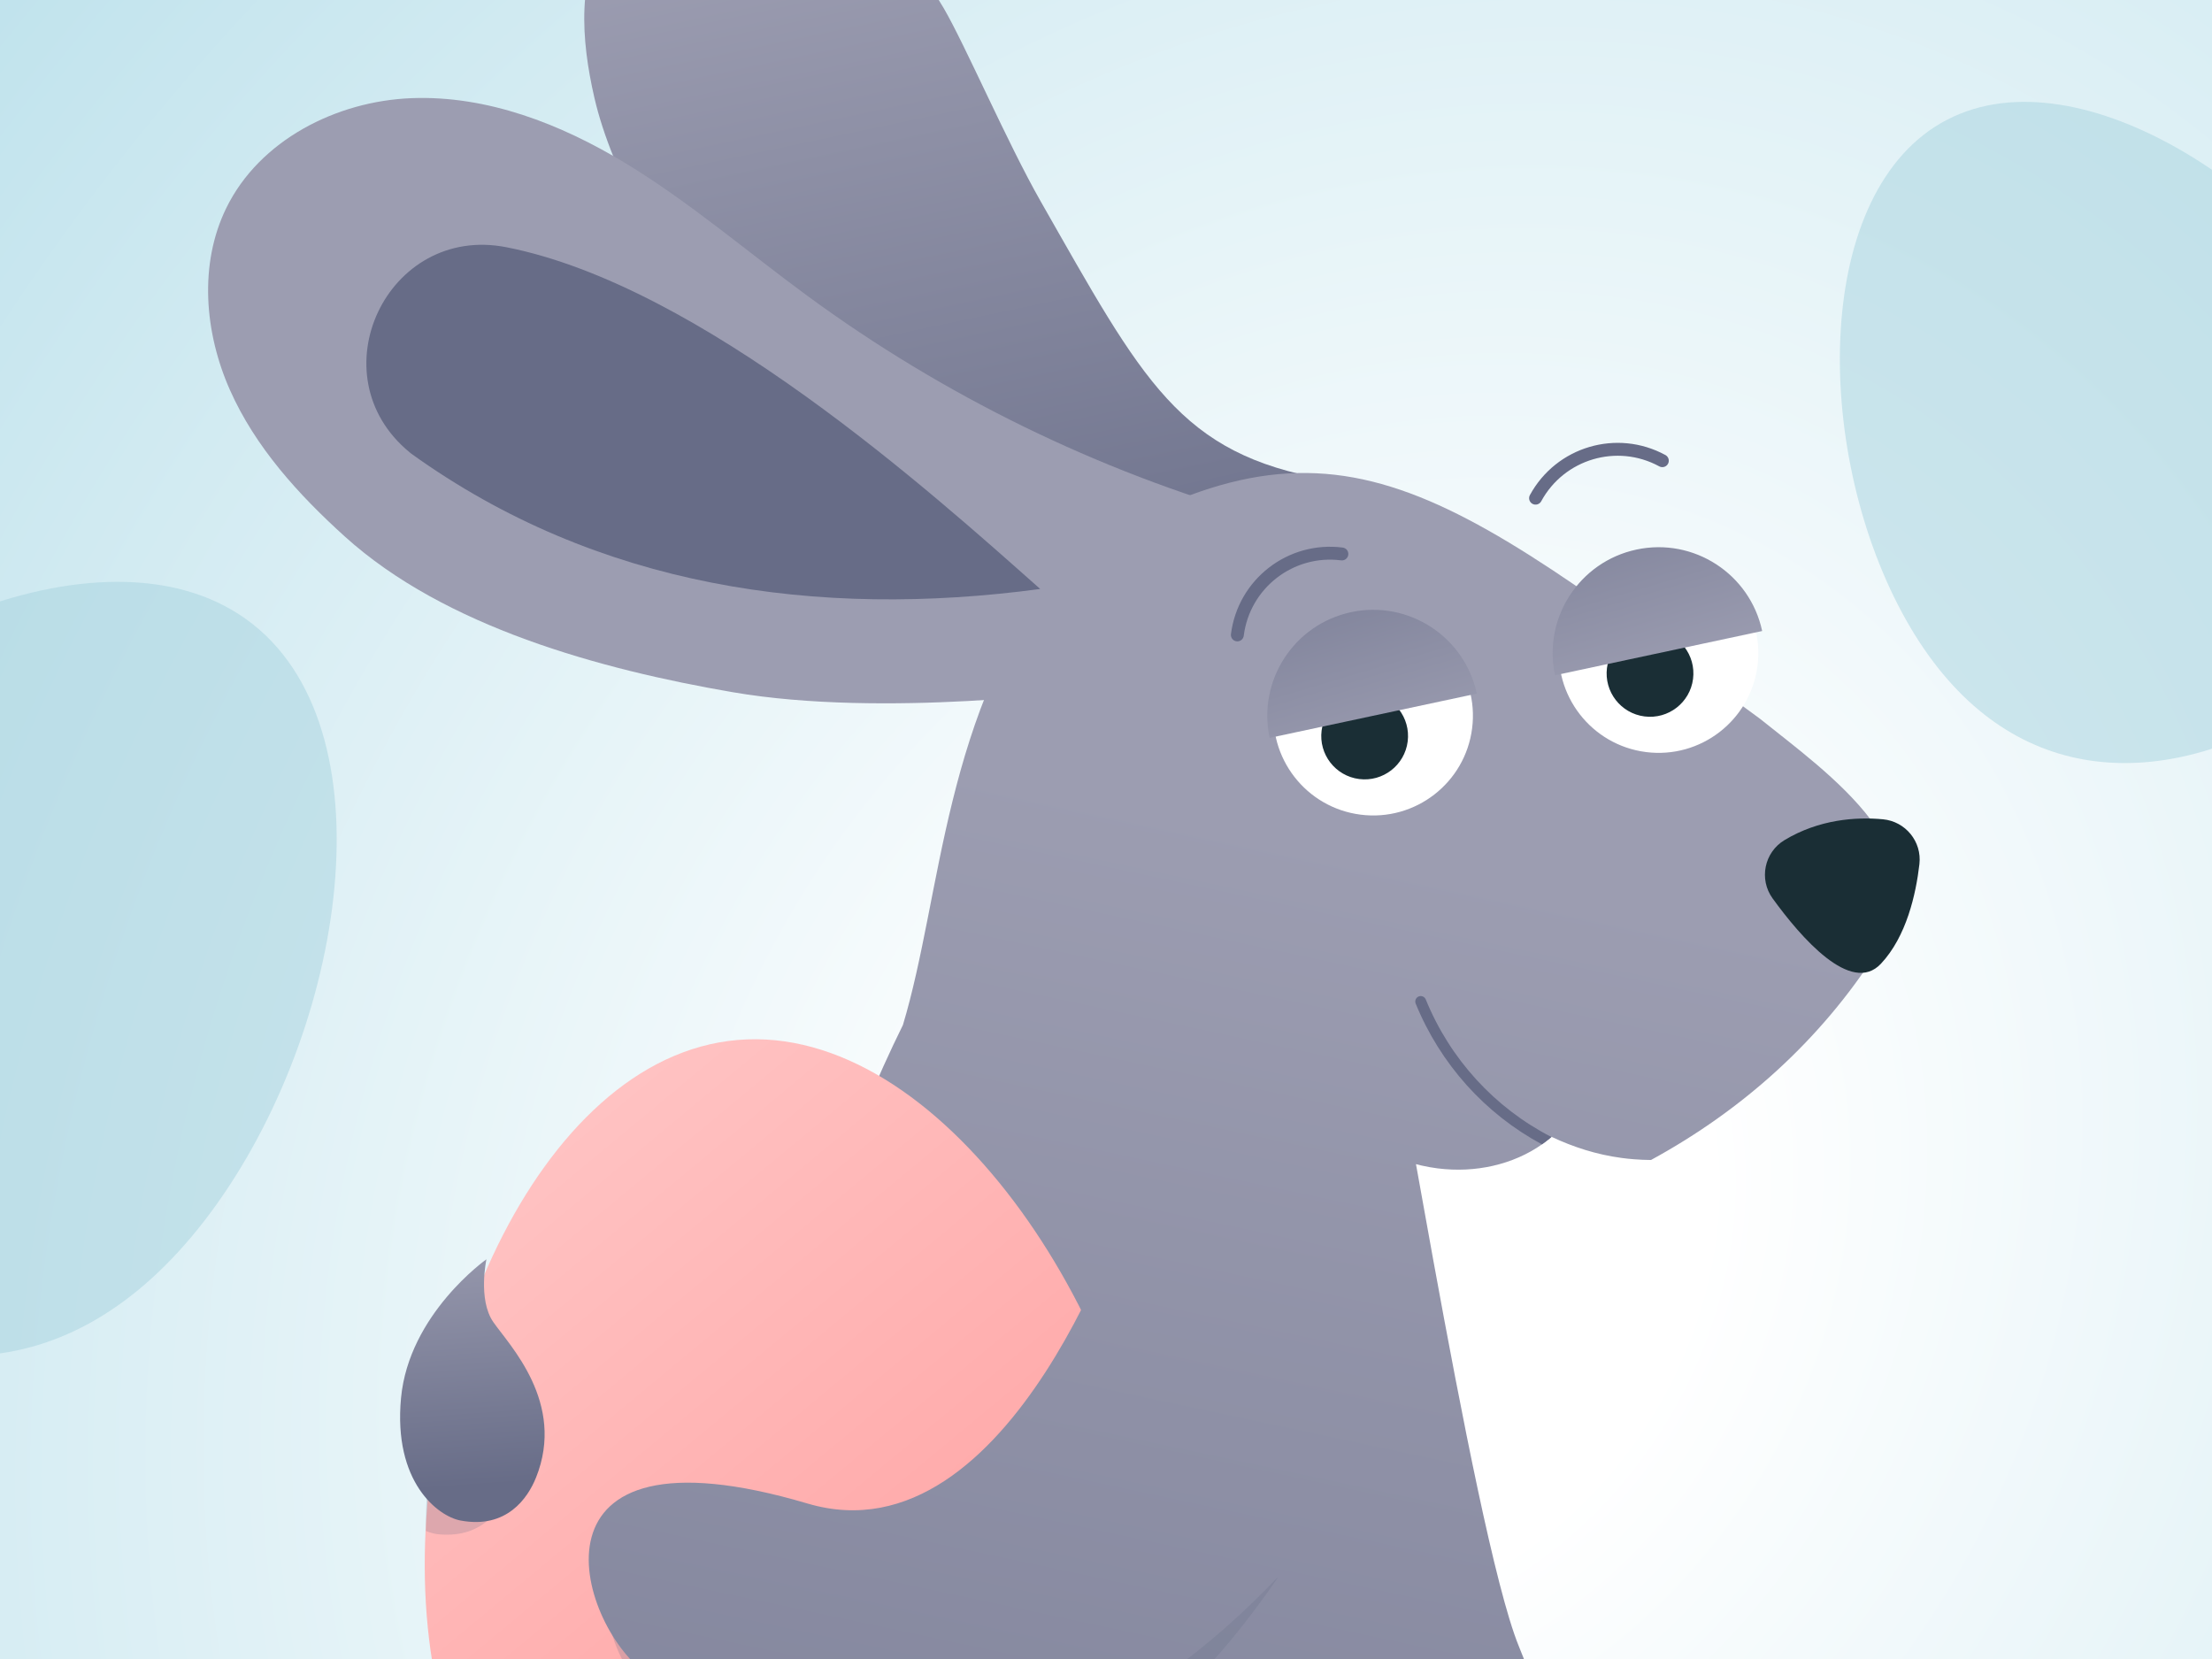 <svg width="400" height="300" viewBox="0 0 400 300" fill="none" xmlns="http://www.w3.org/2000/svg">
<rect x="0" y="0" width="400" height="300" fill="#808080" stroke="none"/>
<g clip-path="url(#clip0_49_1508)">
<g clip-path="url(#clip1_49_1508)">
<rect width="400" height="300" fill="url(#paint0_radial_49_1508)"/>
<g clip-path="url(#clip2_49_1508)">
<path d="M110.277 -13.45C117.249 -23.53 131.771 -26.278 143.351 -22.256C154.929 -18.237 164.428 -9.162 170.619 1.416C174.55 8.136 182.119 25.766 188.188 36.414C206.765 69.005 213.218 82.079 239.86 86.707L167.755 103.65C146.067 85.289 113.855 45.337 107.478 17.648C105.073 7.2 104.186 -4.624 110.283 -13.445L110.277 -13.45Z" fill="url(#paint1_linear_49_1508)"/>
<path d="M227.69 93.451C198.415 85.139 170.639 71.564 146.099 53.569C135.098 45.504 124.711 36.541 113.044 29.473C101.378 22.406 88.077 17.232 74.444 17.75C60.811 18.269 46.916 25.358 40.922 37.612C35.947 47.784 36.98 60.155 41.572 70.504C46.164 80.852 53.973 89.448 62.377 97.041C80.436 113.359 108.487 121.042 132.474 125.168C159.98 129.899 196.618 124.815 197.083 124.854" fill="url(#paint2_linear_49_1508)"/>
<path d="M91.582 44.709C126.839 51.646 168.308 88.929 188.104 106.506C147.704 111.921 108.004 106.196 74.411 82.068C74.3 81.978 74.189 81.887 74.078 81.797C57.071 67.853 70.001 40.462 91.579 44.709L91.582 44.709Z" fill="#676C87"/>
<path d="M257.06 210.765C256.723 210.685 256.386 210.603 256.053 210.514C257.03 215.979 258.089 221.865 259.192 227.925C264.272 255.771 270.391 287.21 274.634 297.649C282.737 317.583 301.772 368.108 286.339 405.46C238.391 500.623 125.621 406.351 130.742 327.426C126.133 289.186 144.558 223.221 163.277 185.351C170.421 161.616 170.494 128.872 192.104 101.428C241.03 70.654 259.491 86.911 318.286 129.995C330.362 139.729 352.463 154.816 339.492 172.003C329.227 188.105 315.086 200.753 298.551 209.764C297.516 209.755 296.499 209.712 295.506 209.632C294.739 209.575 293.985 209.495 293.244 209.395C288.653 208.778 284.497 207.42 280.578 205.579C280.567 205.587 280.556 205.599 280.545 205.607C280.422 205.714 280.3 205.815 280.178 205.918C279.748 206.274 279.298 206.614 278.837 206.939C276.279 208.739 273.254 210.072 269.949 210.82C266.817 211.534 263.428 211.719 259.947 211.277C258.963 211.152 258.002 210.98 257.06 210.765Z" fill="url(#paint3_linear_49_1508)"/>
<path d="M253.215 204.875C254.597 206.656 268.127 294.059 275.472 312.127C282.815 330.197 301.04 376.423 286.084 409.868C271.124 443.311 247.729 446.23 222.755 444.666C197.786 443.099 167.795 413.588 159.884 383.129C151.973 352.67 161.656 268.884 166.681 245.293C172.431 218.317 185.831 191.498 185.831 191.498L253.212 204.875L253.215 204.875Z" fill="url(#paint4_linear_49_1508)"/>
<path d="M297.653 135.997C307.532 137.252 316.558 130.261 317.813 120.382C319.068 110.502 312.077 101.476 302.197 100.221C292.318 98.966 283.292 105.958 282.037 115.837C280.782 125.716 287.774 134.742 297.653 135.997Z" fill="white"/>
<path d="M297.386 129.555C301.684 130.101 305.612 127.059 306.158 122.761C306.704 118.462 303.662 114.535 299.363 113.989C295.065 113.443 291.138 116.485 290.592 120.783C290.046 125.082 293.087 129.009 297.386 129.555Z" fill="#1A2E35"/>
<path d="M281.194 122.11C278.984 111.766 285.581 101.588 295.925 99.378C306.268 97.168 316.446 103.765 318.656 114.109" fill="url(#paint5_linear_49_1508)"/>
<path d="M340.49 148.153C335.637 147.698 328.938 148.154 322.692 151.921C319.033 154.126 318.037 158.997 320.542 162.458C325.658 169.518 334.742 180.013 340.13 174.275C344.753 169.352 346.463 161.697 347.09 156.264C347.562 152.185 344.574 148.536 340.487 148.152L340.49 148.153Z" fill="#1A2E35"/>
<path d="M246.047 147.317C255.926 148.572 264.952 141.581 266.207 131.701C267.462 121.822 260.47 112.796 250.591 111.541C240.712 110.286 231.686 117.277 230.431 127.157C229.176 137.036 236.167 146.062 246.047 147.317Z" fill="white"/>
<path d="M245.783 140.875C250.082 141.421 254.009 138.379 254.555 134.081C255.101 129.782 252.059 125.855 247.76 125.309C243.462 124.763 239.535 127.805 238.989 132.104C238.443 136.402 241.485 140.329 245.783 140.875Z" fill="#1A2E35"/>
<path d="M229.591 133.431C227.38 123.087 233.978 112.909 244.321 110.699C254.665 108.489 264.843 115.086 267.053 125.43" fill="url(#paint6_linear_49_1508)"/>
<path d="M223.752 114.814C224.93 105.545 233.383 98.995 242.654 100.173" stroke="#676C87" stroke-width="2.332" stroke-miterlimit="10" stroke-linecap="round"/>
<path d="M277.678 90.085C282.142 81.876 292.395 78.844 300.603 83.308" stroke="#676C87" stroke-width="2.332" stroke-miterlimit="10" stroke-linecap="round"/>
<path d="M280.545 205.607C280.422 205.714 280.3 205.814 280.178 205.918C279.749 206.274 279.298 206.614 278.837 206.939C268.528 201.397 260.455 192.407 255.999 181.477C255.795 180.974 256.037 180.4 256.54 180.192C257.042 179.988 257.617 180.23 257.824 180.733C262.213 191.508 270.269 200.325 280.545 205.607Z" fill="#676C87"/>
<path fill-rule="evenodd" clip-rule="evenodd" d="M133.399 188.061C169.804 184.951 204.818 237.285 209.34 282.942C213.865 328.611 186.192 350.43 149.787 353.541C113.363 356.651 81.873 339.884 77.349 294.215C72.827 248.562 96.975 191.171 133.396 188.058L133.399 188.061Z" fill="url(#paint7_linear_49_1508)"/>
<path opacity="0.22" d="M92.18 268.46C91.07 272.223 87.814 278.239 79.318 277.451C78.65 277.389 77.864 277.197 77.015 276.851C76.987 273.839 77.11 271.072 77.323 268.637C77.752 263.754 79.149 255.467 81.851 245.916C82.181 244.747 82.531 243.561 82.901 242.36C86.99 246.771 95.941 255.714 92.18 268.46Z" fill="#676C87"/>
<path d="M96.918 267.218C95.456 270.858 91.647 276.539 83.265 274.955C79.19 274.182 71.088 268.017 72.518 252.802C73.948 237.587 87.961 227.722 87.961 227.722C87.961 227.722 86.392 234.991 89.198 239.06C92.042 243.187 102.375 253.64 96.921 267.219L96.918 267.218Z" fill="url(#paint8_linear_49_1508)"/>
<path opacity="0.24" d="M203.353 224.869C203.353 224.869 182.568 288.725 144.489 281.624C90.507 271.557 111.594 308.346 130.012 318.038C142.838 324.786 188.032 348.135 230.997 285.386" fill="#676C87"/>
<path d="M204.28 216.035C204.28 216.035 183.161 282.879 146.021 271.884C93.365 256.297 104.291 293.499 116.766 302.566C128.49 311.083 176.534 342.974 231.677 284.558" fill="url(#paint9_linear_49_1508)"/>
<path opacity="0.43" d="M257.059 210.765C256.722 210.685 256.385 210.603 256.053 210.515C256.397 210.588 256.734 210.67 257.059 210.765Z" fill="#676C87"/>
</g>
<path fill-rule="evenodd" clip-rule="evenodd" d="M45.784 112.934C71.247 133.162 61.937 188.426 36.971 220.74C12 253.062 -19.241 250.279 -44.704 230.052C-70.18 209.813 -80.319 179.722 -55.347 147.4C-30.383 115.088 20.309 92.695 45.783 112.93L45.784 112.934Z" fill="#A6D2DE" fill-opacity="0.5"/>
<path fill-rule="evenodd" clip-rule="evenodd" d="M352.057 21.674C376.215 9.083 415.331 35.043 431.549 65.162C447.772 95.287 434.995 118.245 410.837 130.836C386.667 143.432 360.185 140.935 343.962 110.809C327.745 80.693 327.887 34.27 352.054 21.673L352.057 21.674Z" fill="#A6D2DE" fill-opacity="0.5"/>
</g>
</g>
<defs>
<radialGradient id="paint0_radial_49_1508" cx="0" cy="0" r="1" gradientUnits="userSpaceOnUse" gradientTransform="translate(246.5 223.5) rotate(37.182) scale(753.711 945.338)">
<stop offset="0.074" stop-color="white"/>
<stop offset="0.817" stop-color="#7EC5D9"/>
</radialGradient>
<linearGradient id="paint1_linear_49_1508" x1="152.782" y1="-46.531" x2="194.786" y2="152.08" gradientUnits="userSpaceOnUse">
<stop offset="0.15" stop-color="#9C9DB1"/>
<stop offset="0.9" stop-color="#676C87"/>
</linearGradient>
<linearGradient id="paint2_linear_49_1508" x1="147.751" y1="0.288" x2="24.972" y2="575.76" gradientUnits="userSpaceOnUse">
<stop offset="0.22" stop-color="#9C9DB1"/>
<stop offset="0.92" stop-color="#676C87"/>
</linearGradient>
<linearGradient id="paint3_linear_49_1508" x1="279.424" y1="28.381" x2="156.645" y2="603.852" gradientUnits="userSpaceOnUse">
<stop offset="0.22" stop-color="#9C9DB1"/>
<stop offset="0.92" stop-color="#676C87"/>
</linearGradient>
<linearGradient id="paint4_linear_49_1508" x1="290.397" y1="30.721" x2="167.618" y2="606.192" gradientUnits="userSpaceOnUse">
<stop offset="0.22" stop-color="#9C9DB1"/>
<stop offset="0.92" stop-color="#676C87"/>
</linearGradient>
<linearGradient id="paint5_linear_49_1508" x1="309.872" y1="151.322" x2="279.824" y2="50.682" gradientUnits="userSpaceOnUse">
<stop offset="0.28" stop-color="#9C9DB1"/>
<stop offset="0.88" stop-color="#676C87"/>
</linearGradient>
<linearGradient id="paint6_linear_49_1508" x1="259.391" y1="166.395" x2="229.338" y2="65.758" gradientUnits="userSpaceOnUse">
<stop offset="0.28" stop-color="#9C9DB1"/>
<stop offset="0.88" stop-color="#676C87"/>
</linearGradient>
<linearGradient id="paint7_linear_49_1508" x1="65.145" y1="162.633" x2="225.767" y2="356.13" gradientUnits="userSpaceOnUse">
<stop offset="0.225" stop-color="#FFC2C2"/>
<stop offset="1" stop-color="#FF9494"/>
</linearGradient>
<linearGradient id="paint8_linear_49_1508" x1="82.764" y1="220.755" x2="86.646" y2="275.321" gradientUnits="userSpaceOnUse">
<stop stop-color="#9C9DB1"/>
<stop offset="0.88" stop-color="#676C87"/>
</linearGradient>
<linearGradient id="paint9_linear_49_1508" x1="225.714" y1="16.922" x2="102.935" y2="592.393" gradientUnits="userSpaceOnUse">
<stop offset="0.22" stop-color="#9C9DB1"/>
<stop offset="0.92" stop-color="#676C87"/>
</linearGradient>
<clipPath id="clip0_49_1508">
<rect width="400" height="300" fill="white"/>
</clipPath>
<clipPath id="clip1_49_1508">
<rect width="400" height="300" fill="white"/>
</clipPath>
<clipPath id="clip2_49_1508">
<rect width="335.717" height="479.643" fill="white" transform="translate(48.442 -35) rotate(7.239)"/>
</clipPath>
</defs>
</svg>
